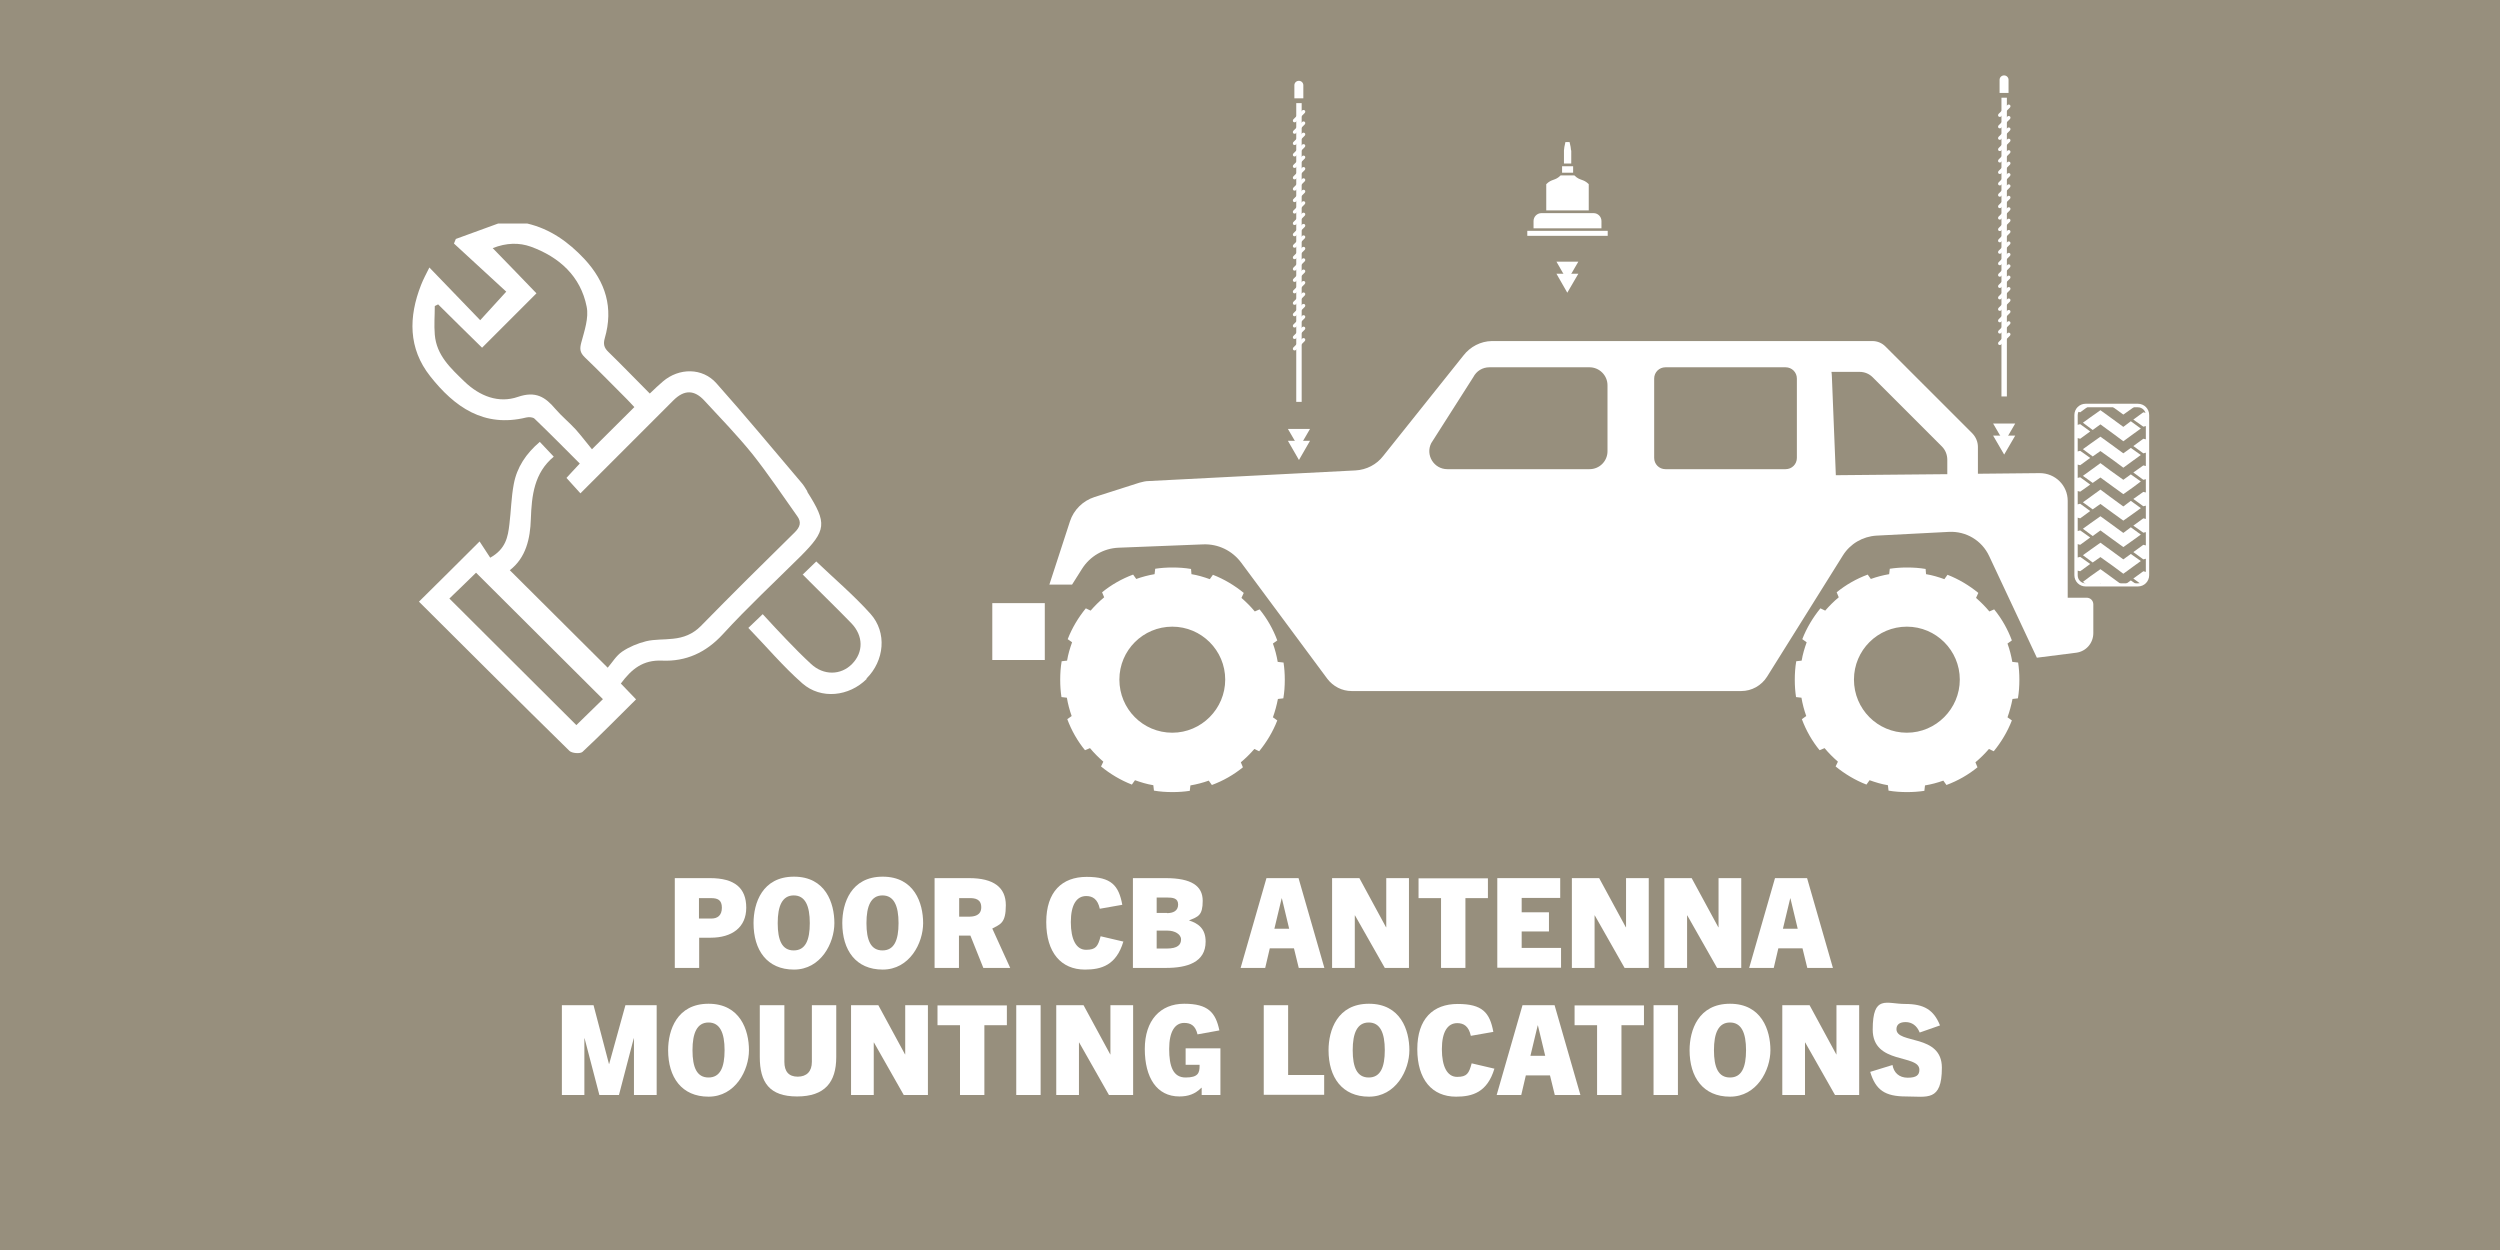<svg viewBox="0 0 1200 600" xmlns:xlink="http://www.w3.org/1999/xlink" version="1.1" xmlns="http://www.w3.org/2000/svg" id="Layer_1">
  
  <defs>
    <style>
      .st0 {
        fill: #fff;
      }

      .st1 {
        fill: none;
      }

      .st2 {
        isolation: isolate;
      }

      .st3 {
        fill: #978f7d;
      }

      .st4 {
        clip-path: url(#clippath);
      }
    </style>
    <clipPath id="clippath">
      <rect ry="4.6" rx="4.6" height="86" width="34.2" y="194.7" x="996.5" class="st1"></rect>
    </clipPath>
  </defs>
  <g id="bg">
    <rect height="5298.2" width="6855" y="-169.1" x="-292.1" class="st3"></rect>
  </g>
  <g id="Layer_3">
    <g>
      <path d="M387.5,235.8c-.9-1.4-1.7-2.9-2.8-4.1-13.5-15.9-26.9-32.1-40.8-47.7-6.7-7.6-18-7.5-25.7-.9-2,1.7-3.9,3.5-6.3,5.8-6.8-6.8-13.2-13.5-19.9-20-2.1-2-2.5-3.8-1.7-6.6,4.2-14.5.5-26.9-9.8-38-7.7-8.2-16.4-14.4-27.4-17h-14c-6.8,2.5-13.5,4.9-20.3,7.4-.3.7-.6,1.5-.9,2.2,8.6,7.9,17.3,15.9,25.1,23.1-4.3,4.7-7.9,8.7-12.5,13.7-8.1-8.4-16.1-16.7-24.4-25.3-1.5,3-2.9,5.6-4,8.4-6,15.3-6.2,30.4,4.4,43.8,11.6,14.7,25.7,24.8,46.1,19.8,1.2-.3,3.2-.2,4,.6,7.3,7,14.4,14.2,21.7,21.5-2.5,2.7-4.8,5.1-6.4,6.9,2.4,2.6,4.4,4.9,6.7,7.4,15-15,29.8-29.8,44.6-44.6,5.2-5.2,10.1-5.2,15,.2,7.8,8.4,15.8,16.7,23,25.6,7.6,9.6,14.4,19.8,21.5,29.8,2.1,2.9,1.3,5.2-1.2,7.7-15.2,14.9-30.3,29.9-45.2,45.1-3.8,3.8-8.2,5.5-13.3,6-4.3.5-8.8.2-12.9,1.2-4,1-8.1,2.7-11.5,5-2.9,2-4.8,5.3-6.9,7.7-16.2-16.1-31.5-31.3-47-46.8,7.8-6,9.8-15.2,10.1-24.5.4-11.4,1.6-22.2,11-30-2.5-2.6-4.6-4.9-6.7-7.1-6.6,5.6-11,12.2-12.5,20.3-1.2,6.3-1.3,12.9-2.1,19.3-.7,6-1.7,11.8-9.2,16-1.8-2.7-3.7-5.7-5.1-7.8-10.2,10.2-19.6,19.5-29.1,28.9,23.8,23.7,47.9,47.8,72.2,71.6,1.2,1.2,5.2,1.5,6.3.5,8.7-8.1,17.1-16.7,25.7-25.2-2.7-2.8-5-5.2-7.3-7.6,5.2-7,10.6-11.4,19.8-11,11.4.5,21-3.8,29.1-12.6,11.9-13,24.8-25,37.3-37.4,12.5-12.5,12.9-15.9,3.3-31h0ZM284.1,215.6c-2.3-2.8-4.9-6.2-7.7-9.4-3.1-3.4-6.8-6.4-9.8-9.9-4.9-5.8-9.5-8.7-18-5.8-9.2,3.2-18.3-.3-25.6-7.3-6.6-6.4-13.5-12.6-14.3-22.6-.4-4.6,0-9.2,0-13.7.5-.3,1.1-.5,1.6-.8,7.1,7,14.1,14,21.1,20.8,9-9,17.4-17.4,26.1-26.1-6.7-7-13.7-14.2-21-21.7,6.6-2.6,12.7-2.7,18.3-.7,13.7,5,23.9,14.2,26.8,28.8,1.1,5.4-1.1,11.7-2.6,17.3-.8,3-.6,4.7,1.6,6.9,7,6.7,13.7,13.6,20.5,20.4,1.3,1.3,2.4,2.6,3.4,3.6-6.5,6.5-12.7,12.6-20.3,20.2h0ZM276.7,348.1c-20-20-40.6-40.4-61-60.8,4.1-3.9,8.7-8.4,12.8-12.4,20.1,20,40.6,40.4,60.9,60.7-4,3.9-8.6,8.4-12.8,12.5Z" class="st0"></path>
      <path d="M416,325.9c-8.4,8.4-21.9,10-30.9,2.1-9.2-8.1-17.1-17.5-25.9-26.6,1.7-1.6,3.8-3.7,6.9-6.6,3.9,4.2,7.6,8.3,11.5,12.3,3.8,4,7.7,7.9,11.7,11.6,6,5.6,14.3,5.5,19.7,0,5.5-5.6,5.5-13.5-.4-19.6-6.5-6.7-13.2-13.2-19.8-19.8s-2.2-2.4-3.4-3.6c2.4-2.3,4.6-4.5,6.4-6.2,8.7,8.3,18,16.2,26,25.1,8.1,9,6.7,22.6-1.9,31.1h0Z" class="st0"></path>
    </g>
    <g>
      <g>
        <rect height="27.3" width="25.2" y="289.5" x="476.3" class="st0"></rect>
        <g>
          <g class="st4">
            <g>
              <g>
                <polygon points="1022.8 291.3 1019.2 294 1012.9 289.4 1008.2 285.9 1003.4 289.4 999.8 292 1004.5 295.4 1008.2 292.8 1014.5 297.4 1019.2 300.8 1024 297.4 1027.6 294.8 1022.8 291.3" class="st0"></polygon>
                <polygon points="1024 290.4 1028.8 293.9 1034.4 292.6 1034.4 288.3 1028.8 287 1024 290.4" class="st0"></polygon>
                <polygon points="1003.3 296.2 998.5 292.7 992.9 294 992.9 298.3 998.5 299.6 1003.3 296.2" class="st0"></polygon>
              </g>
              <g>
                <polygon points="1022.8 278.6 1019.2 281.2 1012.9 276.6 1008.2 273.2 1003.4 276.6 999.8 279.3 1004.5 282.7 1008.2 280.1 1014.5 284.7 1019.2 288.1 1024 284.7 1027.6 282 1022.8 278.6" class="st0"></polygon>
                <polygon points="1024 277.7 1028.8 281.2 1034.4 279.9 1034.4 275.6 1028.8 274.2 1024 277.7" class="st0"></polygon>
                <polygon points="1003.3 283.5 998.5 280 992.9 281.3 992.9 285.6 998.5 286.9 1003.3 283.5" class="st0"></polygon>
              </g>
              <g>
                <polygon points="1022.8 265.9 1019.2 268.5 1012.9 263.9 1008.2 260.5 1003.4 263.9 999.8 266.5 1004.5 270 1008.2 267.4 1014.5 271.9 1019.2 275.4 1024 271.9 1027.6 269.3 1022.8 265.9" class="st0"></polygon>
                <polygon points="1024 265 1028.8 268.5 1034.4 267.1 1034.4 262.9 1028.8 261.5 1024 265" class="st0"></polygon>
                <polygon points="1003.3 270.7 998.5 267.3 992.9 268.6 992.9 272.9 998.5 274.2 1003.3 270.7" class="st0"></polygon>
              </g>
              <g>
                <polygon points="1022.8 253.1 1019.2 255.8 1012.9 251.2 1008.2 247.8 1003.4 251.2 999.8 253.8 1004.5 257.3 1008.2 254.6 1014.5 259.2 1019.2 262.6 1024 259.2 1027.6 256.6 1022.8 253.1" class="st0"></polygon>
                <polygon points="1024 252.3 1028.8 255.7 1034.4 254.4 1034.4 250.1 1028.8 248.8 1024 252.3" class="st0"></polygon>
                <polygon points="1003.3 258 998.5 254.6 992.9 255.9 992.9 260.1 998.5 261.5 1003.3 258" class="st0"></polygon>
              </g>
              <g>
                <polygon points="1022.8 240.4 1019.2 243.1 1012.9 238.5 1008.2 235 1003.4 238.5 999.8 241.1 1004.5 244.5 1008.2 241.9 1014.5 246.5 1019.2 249.9 1024 246.5 1027.6 243.9 1022.8 240.4" class="st0"></polygon>
                <polygon points="1024 239.5 1028.8 243 1034.4 241.7 1034.4 237.4 1028.8 236.1 1024 239.5" class="st0"></polygon>
                <polygon points="1003.3 245.3 998.5 241.8 992.9 243.1 992.9 247.4 998.5 248.8 1003.3 245.3" class="st0"></polygon>
              </g>
              <g>
                <polygon points="1022.8 227.7 1019.2 230.3 1012.9 225.8 1008.2 222.3 1003.4 225.8 999.8 228.4 1004.5 231.8 1008.2 229.2 1014.5 233.8 1019.2 237.2 1024 233.8 1027.6 231.1 1022.8 227.7" class="st0"></polygon>
                <polygon points="1024 226.8 1028.8 230.3 1034.4 229 1034.4 224.7 1028.8 223.4 1024 226.8" class="st0"></polygon>
                <polygon points="1003.3 232.6 998.5 229.1 992.9 230.4 992.9 234.7 998.5 236 1003.3 232.6" class="st0"></polygon>
              </g>
              <g>
                <polygon points="1022.8 215 1019.2 217.6 1012.9 213 1008.2 209.6 1003.4 213 999.8 215.6 1004.5 219.1 1008.2 216.5 1014.5 221 1019.2 224.5 1024 221 1027.6 218.4 1022.8 215" class="st0"></polygon>
                <polygon points="1024 214.1 1028.8 217.6 1034.4 216.2 1034.4 211.9 1028.8 210.6 1024 214.1" class="st0"></polygon>
                <polygon points="1003.3 219.8 998.5 216.4 992.9 217.7 992.9 222 998.5 223.3 1003.3 219.8" class="st0"></polygon>
              </g>
              <g>
                <polygon points="1022.8 202.2 1019.2 204.9 1012.9 200.3 1008.2 196.9 1003.4 200.3 999.8 202.9 1004.5 206.4 1008.2 203.7 1014.5 208.3 1019.2 211.8 1024 208.3 1027.6 205.7 1022.8 202.2" class="st0"></polygon>
                <polygon points="1024 201.4 1028.8 204.8 1034.4 203.5 1034.4 199.2 1028.8 197.9 1024 201.4" class="st0"></polygon>
                <polygon points="1003.3 207.1 998.5 203.6 992.9 205 992.9 209.2 998.5 210.6 1003.3 207.1" class="st0"></polygon>
              </g>
              <g>
                <polygon points="1022.8 189.5 1019.2 192.1 1012.9 187.6 1008.2 184.1 1003.4 187.6 999.8 190.2 1004.5 193.6 1008.2 191 1014.5 195.6 1019.2 199 1024 195.6 1027.6 192.9 1022.8 189.5" class="st0"></polygon>
                <polygon points="1024 188.6 1028.8 192.1 1034.4 190.8 1034.4 186.5 1028.8 185.2 1024 188.6" class="st0"></polygon>
                <polygon points="1003.3 194.4 998.5 190.9 992.9 192.2 992.9 196.5 998.5 197.9 1003.3 194.4" class="st0"></polygon>
              </g>
              <g>
                <polygon points="1022.8 176.8 1019.2 179.4 1012.9 174.8 1008.2 171.4 1003.4 174.8 999.8 177.5 1004.5 180.9 1008.2 178.3 1014.5 182.9 1019.2 186.3 1024 182.9 1027.6 180.2 1022.8 176.8" class="st0"></polygon>
                <polygon points="1024 175.9 1028.8 179.4 1034.4 178.1 1034.4 173.8 1028.8 172.4 1024 175.9" class="st0"></polygon>
                <polygon points="1003.3 181.7 998.5 178.2 992.9 179.5 992.9 183.8 998.5 185.1 1003.3 181.7" class="st0"></polygon>
              </g>
              <g>
                <polygon points="1022.8 164.1 1019.2 166.7 1012.9 162.1 1008.2 158.7 1003.4 162.1 999.8 164.8 1004.5 168.2 1008.2 165.6 1014.5 170.1 1019.2 173.6 1024 170.1 1027.6 167.5 1022.8 164.1" class="st0"></polygon>
                <polygon points="1024 163.2 1028.8 166.6 1034.4 165.3 1034.4 161.1 1028.8 159.7 1024 163.2" class="st0"></polygon>
                <polygon points="1003.3 168.9 998.5 165.5 992.9 166.8 992.9 171.1 998.5 172.4 1003.3 168.9" class="st0"></polygon>
              </g>
            </g>
          </g>
          <path d="M1026.2,281.5h-25.1c-3,0-5.4-2.4-5.4-5.4v-76.9c0-3,2.4-5.4,5.4-5.4h25.1c3,0,5.4,2.4,5.4,5.4v76.9c0,3-2.4,5.4-5.4,5.4ZM1001.1,195.5c-2.1,0-3.8,1.7-3.8,3.8v76.9c0,2.1,1.7,3.8,3.8,3.8h25.1c2.1,0,3.8-1.7,3.8-3.8v-76.9c0-2.1-1.7-3.8-3.8-3.8h-25.1Z" class="st0"></path>
        </g>
        <path d="M1001.5,286.9h-9v-46.5c0-7.4-6-13.3-13.4-13.3l-29.7.3v-12.9c0-2.4-1-4.7-2.6-6.4l-41.8-41.8c-1.7-1.7-3.9-2.6-6.3-2.6h-182.6c-5.4.1-10.4,2.7-13.7,7l-38.4,48.1c-3.2,4.2-8.1,6.7-13.3,7l-99.3,5.1c-1.5,0-3,.4-4.5.8l-21.6,6.9c-5.5,1.8-9.9,6.1-11.7,11.6l-9.9,30.4h10.9l4.8-7.6c3.8-6,10.3-9.8,17.5-10.1l40.6-1.6c7.2-.3,14,3,18.3,8.8l41.3,55.7c2.8,3.7,7.1,5.9,11.7,5.9h187c5,0,9.7-2.6,12.4-6.9l36.4-58.2c3.5-5.6,9.5-9.1,16.1-9.5l34.8-1.8c8.2-.4,15.8,4.1,19.3,11.6l22.9,48.8,18.9-2.4c4.7-.6,8.2-4.6,8.2-9.4v-13.8c0-1.8-1.4-3.2-3.2-3.2h0ZM771.6,216.6c0,4.7-3.8,8.6-8.6,8.6h-68.3c-6.4,0-10.6-6.8-7.7-12.5l20.2-31.7c1.5-2.9,4.4-4.7,7.7-4.7h48.1c4.7,0,8.6,3.9,8.6,8.6v31.7h0ZM862.5,219.8c0,3-2.4,5.4-5.4,5.4h-57.7c-3,0-5.4-2.4-5.4-5.4v-38.1c0-3,2.4-5.4,5.4-5.4h57.7c3,0,5.4,2.4,5.4,5.4v38.1h0ZM934.7,227.6l-53.5.5h0l-1.9-47.3c0-.8-.1-1.6-.2-2.3h13.5c2.4,0,4.6.9,6.3,2.6l33.2,33.2c1.7,1.7,2.6,4,2.6,6.4v6.9h0Z" class="st0"></path>
      </g>
      <path d="M968.5,318l-2.6-.3c-.5-3-1.3-6-2.3-8.8l2.1-1.5c-2-5.4-4.9-10.5-8.5-14.9l-2.3,1c-1.9-2.3-4.1-4.5-6.4-6.5l1.1-2.4c-4.4-3.6-9.4-6.6-14.8-8.7l-1.5,2.1c-2.8-1-5.7-1.9-8.8-2.4l-.2-2.5c-2.9-.5-5.9-.7-8.9-.7s-5.6.2-8.3.6l-.3,2.6c-3,.5-6,1.3-8.8,2.3l-1.5-2.1c-5.4,2-10.5,4.9-14.9,8.5l1,2.4c-2.3,1.9-4.5,4.1-6.5,6.4l-2.3-1.1c-3.6,4.4-6.6,9.4-8.7,14.8l2.1,1.5c-1,2.8-1.9,5.7-2.4,8.8l-2.6.3c-.5,2.9-.7,5.9-.7,8.9s.2,5.6.6,8.3l2.6.3c.5,3,1.3,6,2.3,8.8l-2.1,1.5c2,5.4,4.9,10.5,8.5,14.9l2.4-1c1.9,2.3,4.1,4.5,6.4,6.5l-1.1,2.3c4.4,3.6,9.4,6.6,14.8,8.7l1.5-2.1c2.8,1,5.7,1.9,8.8,2.4l.3,2.6c2.9.5,5.9.7,8.9.7s5.6-.2,8.3-.6l.3-2.6c3-.5,6-1.3,8.8-2.3l1.5,2.1c5.4-2,10.5-4.9,14.9-8.5l-1-2.4c2.3-1.9,4.5-4.1,6.5-6.4l2.3,1.1c3.6-4.4,6.6-9.4,8.7-14.8l-2.1-1.5c1-2.8,1.8-5.7,2.4-8.8l2.6-.3c.5-2.9.7-5.9.7-8.9s-.2-5.6-.6-8.3h0ZM915.3,351.7c-14.1,0-25.4-11.4-25.4-25.5s11.4-25.4,25.4-25.4,25.4,11.4,25.4,25.4-11.4,25.5-25.4,25.5Z" class="st0"></path>
      <path d="M615.9,318l-2.6-.3c-.5-3-1.3-6-2.3-8.8l2.1-1.5c-2-5.4-4.9-10.5-8.5-14.9l-2.3,1c-1.9-2.3-4.1-4.5-6.4-6.5l1.1-2.4c-4.4-3.6-9.4-6.6-14.8-8.7l-1.5,2.1c-2.8-1-5.7-1.9-8.8-2.4l-.2-2.5c-2.9-.5-5.9-.7-8.9-.7s-5.6.2-8.3.6l-.3,2.6c-3,.5-6,1.3-8.8,2.3l-1.5-2.1c-5.4,2-10.5,4.9-14.9,8.5l1,2.4c-2.3,1.9-4.5,4.1-6.5,6.4l-2.3-1.1c-3.6,4.4-6.6,9.4-8.7,14.8l2.1,1.5c-1,2.8-1.9,5.7-2.4,8.8l-2.6.3c-.5,2.9-.7,5.9-.7,8.9s.2,5.6.6,8.3l2.6.3c.5,3,1.3,6,2.3,8.8l-2.1,1.5c2,5.4,4.9,10.5,8.5,14.9l2.4-1c1.9,2.3,4.1,4.5,6.4,6.5l-1.1,2.3c4.4,3.6,9.4,6.6,14.8,8.7l1.5-2.1c2.8,1,5.7,1.9,8.8,2.4l.3,2.6c2.9.5,5.9.7,8.9.7s5.6-.2,8.3-.6l.3-2.6c3-.5,6-1.3,8.8-2.3l1.5,2.1c5.4-2,10.5-4.9,14.9-8.5l-1-2.4c2.3-1.9,4.5-4.1,6.5-6.4l2.3,1.1c3.6-4.4,6.6-9.4,8.7-14.8l-2.1-1.5c1-2.8,1.8-5.7,2.4-8.8l2.6-.3c.5-2.9.7-5.9.7-8.9s-.2-5.6-.6-8.3h0ZM562.7,351.7c-14.1,0-25.4-11.4-25.4-25.5s11.4-25.4,25.4-25.4,25.4,11.4,25.4,25.4-11.4,25.5-25.4,25.5Z" class="st0"></path>
    </g>
    <g>
      <path d="M739.8,102.3h25.1c2.1,0,3.8,1.7,3.8,3.8v3.5h-32.6v-3.5c0-2.1,1.7-3.8,3.8-3.8Z" class="st0"></path>
      <rect height="2.4" width="38.6" y="110.8" x="733.1" class="st0"></rect>
      <path d="M755.7,84.2h-6.6c-2.7,2.7-4.2,1.5-6.9,4.2v12.6h20.4v-12.6c-2.7-2.7-4.2-1.5-6.9-4.2Z" class="st0"></path>
      <rect height="3.1" width="5.3" y="79.8" x="749.8" class="st0"></rect>
      <path d="M754.2,72.2v6.3h-3.5v-6.3c0-.6.3-2.5.7-4h2c.4,1.4.7,3.4.7,4h0Z" class="st0"></path>
    </g>
    <polygon points="752.3 134.7 757.6 125.6 747.1 125.6 752.3 134.7" class="st0"></polygon>
    <polygon points="752.3 140.5 757.6 131.4 747.1 131.4 752.3 140.5" class="st0"></polygon>
    <polygon points="623.5 215 628.8 205.9 618.2 205.9 623.5 215" class="st0"></polygon>
    <polygon points="623.5 220.8 628.8 211.6 618.2 211.6 623.5 220.8" class="st0"></polygon>
    <rect height="143.4" width="2.6" y="49.5" x="622.2" class="st0"></rect>
    <path d="M621.4,58.7c-.2,0-.4,0-.6-.2-.3-.3-.3-.8,0-1.2l4.3-4.3c.3-.3.8-.3,1.2,0,.3.3.3.8,0,1.2l-4.3,4.3c-.2.2-.4.2-.6.2Z" class="st0"></path>
    <path d="M621.4,64.2c-.2,0-.4,0-.6-.2-.3-.3-.3-.8,0-1.2l4.3-4.3c.3-.3.8-.3,1.2,0,.3.3.3.8,0,1.2l-4.3,4.3c-.2.2-.4.2-.6.2Z" class="st0"></path>
    <path d="M621.4,69.6c-.2,0-.4,0-.6-.2-.3-.3-.3-.8,0-1.2l4.3-4.3c.3-.3.8-.3,1.2,0,.3.3.3.8,0,1.2l-4.3,4.3c-.2.2-.4.2-.6.2Z" class="st0"></path>
    <path d="M621.4,75.1c-.2,0-.4,0-.6-.2-.3-.3-.3-.8,0-1.2l4.3-4.3c.3-.3.8-.3,1.2,0,.3.3.3.8,0,1.2l-4.3,4.3c-.2.2-.4.2-.6.2Z" class="st0"></path>
    <path d="M621.4,80.6c-.2,0-.4,0-.6-.2-.3-.3-.3-.8,0-1.2l4.3-4.3c.3-.3.8-.3,1.2,0,.3.3.3.8,0,1.2l-4.3,4.3c-.2.2-.4.2-.6.2Z" class="st0"></path>
    <path d="M621.4,86.1c-.2,0-.4,0-.6-.2-.3-.3-.3-.8,0-1.2l4.3-4.3c.3-.3.8-.3,1.2,0,.3.3.3.8,0,1.2l-4.3,4.3c-.2.2-.4.2-.6.2Z" class="st0"></path>
    <path d="M621.4,91.5c-.2,0-.4,0-.6-.2-.3-.3-.3-.8,0-1.2l4.3-4.3c.3-.3.8-.3,1.2,0,.3.3.3.8,0,1.2l-4.3,4.3c-.2.2-.4.2-.6.2Z" class="st0"></path>
    <path d="M621.4,97c-.2,0-.4,0-.6-.2-.3-.3-.3-.8,0-1.2l4.3-4.3c.3-.3.8-.3,1.2,0,.3.3.3.8,0,1.2l-4.3,4.3c-.2.2-.4.2-.6.2Z" class="st0"></path>
    <path d="M621.4,102.5c-.2,0-.4,0-.6-.2-.3-.3-.3-.8,0-1.2l4.3-4.3c.3-.3.8-.3,1.2,0,.3.3.3.8,0,1.2l-4.3,4.3c-.2.2-.4.2-.6.2Z" class="st0"></path>
    <path d="M621.4,108c-.2,0-.4,0-.6-.2-.3-.3-.3-.8,0-1.2l4.3-4.3c.3-.3.8-.3,1.2,0,.3.3.3.8,0,1.2l-4.3,4.3c-.2.2-.4.2-.6.2Z" class="st0"></path>
    <path d="M621.4,113.4c-.2,0-.4,0-.6-.2-.3-.3-.3-.8,0-1.2l4.3-4.3c.3-.3.8-.3,1.2,0,.3.3.3.8,0,1.2l-4.3,4.3c-.2.2-.4.2-.6.2Z" class="st0"></path>
    <path d="M621.4,118.9c-.2,0-.4,0-.6-.2-.3-.3-.3-.8,0-1.2l4.3-4.3c.3-.3.8-.3,1.2,0,.3.3.3.8,0,1.2l-4.3,4.3c-.2.2-.4.2-.6.2Z" class="st0"></path>
    <path d="M621.4,124.4c-.2,0-.4,0-.6-.2-.3-.3-.3-.8,0-1.2l4.3-4.3c.3-.3.8-.3,1.2,0,.3.3.3.8,0,1.2l-4.3,4.3c-.2.2-.4.2-.6.2Z" class="st0"></path>
    <path d="M621.4,129.9c-.2,0-.4,0-.6-.2-.3-.3-.3-.8,0-1.2l4.3-4.3c.3-.3.8-.3,1.2,0,.3.3.3.8,0,1.2l-4.3,4.3c-.2.2-.4.2-.6.2Z" class="st0"></path>
    <path d="M621.4,135.3c-.2,0-.4,0-.6-.2-.3-.3-.3-.8,0-1.2l4.3-4.3c.3-.3.8-.3,1.2,0,.3.3.3.8,0,1.2l-4.3,4.3c-.2.2-.4.2-.6.2Z" class="st0"></path>
    <path d="M621.4,140.8c-.2,0-.4,0-.6-.2-.3-.3-.3-.8,0-1.2l4.3-4.3c.3-.3.8-.3,1.2,0,.3.3.3.8,0,1.2l-4.3,4.3c-.2.2-.4.2-.6.2Z" class="st0"></path>
    <path d="M621.4,146.3c-.2,0-.4,0-.6-.2-.3-.3-.3-.8,0-1.2l4.3-4.3c.3-.3.8-.3,1.2,0,.3.3.3.8,0,1.2l-4.3,4.3c-.2.2-.4.2-.6.2Z" class="st0"></path>
    <path d="M621.4,151.8c-.2,0-.4,0-.6-.2-.3-.3-.3-.8,0-1.2l4.3-4.3c.3-.3.8-.3,1.2,0,.3.3.3.8,0,1.2l-4.3,4.3c-.2.2-.4.2-.6.2Z" class="st0"></path>
    <path d="M621.4,157.2c-.2,0-.4,0-.6-.2-.3-.3-.3-.8,0-1.2l4.3-4.3c.3-.3.8-.3,1.2,0,.3.3.3.8,0,1.2l-4.3,4.3c-.2.2-.4.2-.6.2Z" class="st0"></path>
    <path d="M621.4,162.7c-.2,0-.4,0-.6-.2-.3-.3-.3-.8,0-1.2l4.3-4.3c.3-.3.8-.3,1.2,0,.3.3.3.8,0,1.2l-4.3,4.3c-.2.2-.4.2-.6.2Z" class="st0"></path>
    <path d="M621.4,168.2c-.2,0-.4,0-.6-.2-.3-.3-.3-.8,0-1.2l4.3-4.3c.3-.3.8-.3,1.2,0,.3.3.3.8,0,1.2l-4.3,4.3c-.2.2-.4.2-.6.2Z" class="st0"></path>
    <path d="M623.5,38.8h0c1.2,0,2.1,1,2.1,2.1v6.3h-4.3v-6.3c0-1.2,1-2.1,2.1-2.1h0Z" class="st0"></path>
    <polygon points="962 212.4 967.3 203.3 956.7 203.3 962 212.4" class="st0"></polygon>
    <polygon points="962 218.2 967.3 209.1 956.7 209.1 962 218.2" class="st0"></polygon>
    <rect height="143.4" width="2.6" y="46.9" x="960.7" class="st0"></rect>
    <path d="M959.9,56.1c-.2,0-.4,0-.6-.2-.3-.3-.3-.8,0-1.2l4.3-4.3c.3-.3.8-.3,1.2,0,.3.3.3.8,0,1.2l-4.3,4.3c-.2.2-.4.2-.6.2Z" class="st0"></path>
    <path d="M959.9,61.6c-.2,0-.4,0-.6-.2-.3-.3-.3-.8,0-1.2l4.3-4.3c.3-.3.8-.3,1.2,0,.3.3.3.8,0,1.2l-4.3,4.3c-.2.2-.4.2-.6.2Z" class="st0"></path>
    <path d="M959.9,67.1c-.2,0-.4,0-.6-.2-.3-.3-.3-.8,0-1.2l4.3-4.3c.3-.3.8-.3,1.2,0,.3.3.3.8,0,1.2l-4.3,4.3c-.2.2-.4.2-.6.2Z" class="st0"></path>
    <path d="M959.9,72.5c-.2,0-.4,0-.6-.2-.3-.3-.3-.8,0-1.2l4.3-4.3c.3-.3.8-.3,1.2,0,.3.3.3.8,0,1.2l-4.3,4.3c-.2.2-.4.2-.6.2Z" class="st0"></path>
    <path d="M959.9,78c-.2,0-.4,0-.6-.2-.3-.3-.3-.8,0-1.2l4.3-4.3c.3-.3.8-.3,1.2,0,.3.3.3.8,0,1.2l-4.3,4.3c-.2.2-.4.2-.6.2Z" class="st0"></path>
    <path d="M959.9,83.5c-.2,0-.4,0-.6-.2-.3-.3-.3-.8,0-1.2l4.3-4.3c.3-.3.8-.3,1.2,0,.3.3.3.8,0,1.2l-4.3,4.3c-.2.2-.4.2-.6.2Z" class="st0"></path>
    <path d="M959.9,89c-.2,0-.4,0-.6-.2-.3-.3-.3-.8,0-1.2l4.3-4.3c.3-.3.8-.3,1.2,0,.3.3.3.8,0,1.2l-4.3,4.3c-.2.2-.4.2-.6.2Z" class="st0"></path>
    <path d="M959.9,94.4c-.2,0-.4,0-.6-.2-.3-.3-.3-.8,0-1.2l4.3-4.3c.3-.3.8-.3,1.2,0,.3.3.3.8,0,1.2l-4.3,4.3c-.2.2-.4.2-.6.2Z" class="st0"></path>
    <path d="M959.9,99.9c-.2,0-.4,0-.6-.2-.3-.3-.3-.8,0-1.2l4.3-4.3c.3-.3.8-.3,1.2,0,.3.3.3.8,0,1.2l-4.3,4.3c-.2.2-.4.2-.6.2Z" class="st0"></path>
    <path d="M959.9,105.4c-.2,0-.4,0-.6-.2-.3-.3-.3-.8,0-1.2l4.3-4.3c.3-.3.8-.3,1.2,0,.3.3.3.8,0,1.2l-4.3,4.3c-.2.2-.4.2-.6.2Z" class="st0"></path>
    <path d="M959.9,110.9c-.2,0-.4,0-.6-.2-.3-.3-.3-.8,0-1.2l4.3-4.3c.3-.3.8-.3,1.2,0,.3.3.3.8,0,1.2l-4.3,4.3c-.2.2-.4.2-.6.2Z" class="st0"></path>
    <path d="M959.9,116.3c-.2,0-.4,0-.6-.2-.3-.3-.3-.8,0-1.2l4.3-4.3c.3-.3.8-.3,1.2,0,.3.3.3.8,0,1.2l-4.3,4.3c-.2.2-.4.2-.6.2Z" class="st0"></path>
    <path d="M959.9,121.8c-.2,0-.4,0-.6-.2-.3-.3-.3-.8,0-1.2l4.3-4.3c.3-.3.8-.3,1.2,0,.3.3.3.8,0,1.2l-4.3,4.3c-.2.2-.4.2-.6.2Z" class="st0"></path>
    <path d="M959.9,127.3c-.2,0-.4,0-.6-.2-.3-.3-.3-.8,0-1.2l4.3-4.3c.3-.3.8-.3,1.2,0,.3.3.3.8,0,1.2l-4.3,4.3c-.2.2-.4.2-.6.2Z" class="st0"></path>
    <path d="M959.9,132.8c-.2,0-.4,0-.6-.2-.3-.3-.3-.8,0-1.2l4.3-4.3c.3-.3.8-.3,1.2,0,.3.3.3.8,0,1.2l-4.3,4.3c-.2.2-.4.2-.6.2Z" class="st0"></path>
    <path d="M959.9,138.2c-.2,0-.4,0-.6-.2-.3-.3-.3-.8,0-1.2l4.3-4.3c.3-.3.8-.3,1.2,0,.3.3.3.8,0,1.2l-4.3,4.3c-.2.2-.4.2-.6.2Z" class="st0"></path>
    <path d="M959.9,143.7c-.2,0-.4,0-.6-.2-.3-.3-.3-.8,0-1.2l4.3-4.3c.3-.3.8-.3,1.2,0,.3.3.3.8,0,1.2l-4.3,4.3c-.2.2-.4.2-.6.2Z" class="st0"></path>
    <path d="M959.9,149.2c-.2,0-.4,0-.6-.2-.3-.3-.3-.8,0-1.2l4.3-4.3c.3-.3.8-.3,1.2,0,.3.3.3.8,0,1.2l-4.3,4.3c-.2.2-.4.2-.6.2Z" class="st0"></path>
    <path d="M959.9,154.7c-.2,0-.4,0-.6-.2-.3-.3-.3-.8,0-1.2l4.3-4.3c.3-.3.8-.3,1.2,0,.3.3.3.8,0,1.2l-4.3,4.3c-.2.2-.4.2-.6.2Z" class="st0"></path>
    <path d="M959.9,160.1c-.2,0-.4,0-.6-.2-.3-.3-.3-.8,0-1.2l4.3-4.3c.3-.3.8-.3,1.2,0,.3.3.3.8,0,1.2l-4.3,4.3c-.2.2-.4.2-.6.2Z" class="st0"></path>
    <path d="M959.9,165.6c-.2,0-.4,0-.6-.2-.3-.3-.3-.8,0-1.2l4.3-4.3c.3-.3.8-.3,1.2,0,.3.3.3.8,0,1.2l-4.3,4.3c-.2.2-.4.2-.6.2Z" class="st0"></path>
    <path d="M962,36.2h0c1.2,0,2.1,1,2.1,2.1v6.3h-4.3v-6.3c0-1.2,1-2.1,2.1-2.1h0Z" class="st0"></path>
    <g class="st2">
      <g class="st2">
        <path d="M323.9,464.6v-43.1h16.9c11.8,0,17.4,4.7,17.4,14.2s-6.9,14.4-17.1,14.4h-5.5v14.5h-11.7ZM341.5,440.9c2.8,0,5-1.4,5-5.2s-2.1-4.6-5.2-4.6h-5.8v9.8h5.9Z" class="st0"></path>
        <path d="M361.7,443.1c0-9.6,4.2-22.3,19.4-22.3s19.4,12.7,19.4,22.3-6.5,22.3-19.4,22.3-19.4-9.3-19.4-22.3ZM388.7,443.1c0-8.3-2.2-13.3-7.7-13.3s-7.7,5-7.7,13.3,2.1,13.1,7.7,13.1,7.7-4.9,7.7-13.1Z" class="st0"></path>
        <path d="M404.3,443.1c0-9.6,4.2-22.3,19.4-22.3s19.4,12.7,19.4,22.3-6.5,22.3-19.4,22.3-19.4-9.3-19.4-22.3ZM431.3,443.1c0-8.3-2.2-13.3-7.7-13.3s-7.7,5-7.7,13.3,2.1,13.1,7.7,13.1,7.7-4.9,7.7-13.1Z" class="st0"></path>
        <path d="M472,464.6l-6.2-15.5h-5.5v15.5h-11.7v-43.1h16.6c11.7,0,17.6,4.4,17.6,13s-2.6,9.1-6.5,11.2l8.6,18.9h-12.8ZM465.1,440c2.4,0,5.9-.5,5.9-4.5s-3.1-4.4-5.4-4.4h-5.2v8.9h4.7Z" class="st0"></path>
        <path d="M539.2,452c-3.4,11.3-10.5,13.4-18.4,13.4-11.5,0-18.6-8.2-18.6-22.8s7.6-21.7,19.4-21.7,15.4,4.1,17.1,13.4l-10.8,1.9c-1-4.6-3.4-6.1-6.5-6.1-4.6,0-7.4,4.1-7.4,12.5s2.6,13.3,7.3,13.3,5.7-1.6,7-6.5l11.1,2.6Z" class="st0"></path>
        <path d="M543.8,464.6v-43.1h15.7c12.5,0,17.8,3.8,17.8,10.9s-2.2,7.6-6.6,9.4h0c4.7,1.5,8,4.1,8,10.2,0,10-9,12.6-19,12.6h-15.8ZM560.2,438.3c2.8,0,5.3-1,5.3-4.1s-2.4-3.4-5.7-3.4h-4.6v7.4h4.9ZM560,455.3c5.4,0,6.9-1.9,6.9-4.4s-3.1-4.2-6.4-4.2h-5.3v8.6h4.8Z" class="st0"></path>
        <path d="M623.4,464.6l-2.3-9.4h-11.6l-2.2,9.4h-11.8l12.4-43.1h15.4l12.4,43.1h-12.2ZM611.7,445.8h7.1l-3.5-14.6h-.1l-3.5,14.6Z" class="st0"></path>
        <path d="M664.7,464.6l-14.3-25.2h-.1v25.2h-10.9v-43.1h13.1l12.8,23.6h.1v-23.6h10.9v43.1h-11.6Z" class="st0"></path>
        <path d="M691.7,464.6v-33.5h-10.8v-9.5h33.3v9.5h-10.8v33.5h-11.7Z" class="st0"></path>
        <path d="M718.7,464.6v-43.1h30.2v9.5h-18.5v6.9h13.1v9.2h-13.1v7.9h18.9v9.5h-30.6Z" class="st0"></path>
        <path d="M779.8,464.6l-14.3-25.2h-.1v25.2h-10.9v-43.1h13.1l12.8,23.6h.1v-23.6h10.9v43.1h-11.6Z" class="st0"></path>
        <path d="M824.2,464.6l-14.3-25.2h-.1v25.2h-10.9v-43.1h13.1l12.8,23.6h.1v-23.6h10.9v43.1h-11.6Z" class="st0"></path>
        <path d="M867.5,464.6l-2.3-9.4h-11.6l-2.2,9.4h-11.8l12.4-43.1h15.4l12.4,43.1h-12.2ZM855.8,445.8h7.1l-3.5-14.6h-.1l-3.5,14.6Z" class="st0"></path>
      </g>
      <g class="st2">
        <path d="M304.3,525.6v-27.2h-.1l-7.1,27.2h-9.4l-7.1-27.2h-.1v27.2h-10.8v-43.1h15.2l7.4,28.2h.1l7.8-28.2h15v43.1h-10.8Z" class="st0"></path>
        <path d="M320.7,504.1c0-9.6,4.2-22.3,19.4-22.3s19.4,12.7,19.4,22.3-6.5,22.3-19.4,22.3-19.4-9.3-19.4-22.3ZM347.8,504.1c0-8.3-2.2-13.3-7.7-13.3s-7.7,5-7.7,13.3,2.1,13.1,7.7,13.1,7.7-4.9,7.7-13.1Z" class="st0"></path>
        <path d="M389.7,482.5h11.7v24.9c0,12.1-5.5,18.9-18.8,18.9s-17.9-6.8-17.9-18.9v-24.9h11.8v27.2c0,4.6,2.1,7.1,6.4,7.1s6.8-2.5,6.8-7.1v-27.2Z" class="st0"></path>
        <path d="M433.8,525.6l-14.3-25.2h-.1v25.2h-10.9v-43.1h13.1l12.8,23.6h.1v-23.6h10.9v43.1h-11.6Z" class="st0"></path>
        <path d="M460.8,525.6v-33.5h-10.8v-9.5h33.3v9.5h-10.8v33.5h-11.7Z" class="st0"></path>
        <path d="M487.8,525.6v-43.1h11.7v43.1h-11.7Z" class="st0"></path>
        <path d="M532.3,525.6l-14.3-25.2h-.1v25.2h-10.9v-43.1h13.1l12.8,23.6h.1v-23.6h10.9v43.1h-11.6Z" class="st0"></path>
        <path d="M576.8,525.6v-3.5h-.1c-3.1,3.1-6.4,4.2-10.6,4.2-10.9,0-16.6-9.1-16.6-22.8s7.4-21.7,18.9-21.7,15.1,4.2,16.9,12.8l-10.5,1.9c-1-4.3-3.3-5.5-6.4-5.5-4.4,0-7.2,4.1-7.2,12.5s1.9,13.7,7.9,13.7,6.7-2.2,6.7-5.6v-.5h-6.7v-7.9h16.7v22.4h-8.9Z" class="st0"></path>
      </g>
      <g class="st2">
        <path d="M606.6,525.6v-43.1h11.7v33.5h17.3v9.5h-29Z" class="st0"></path>
      </g>
      <g class="st2">
        <path d="M637.7,504.1c0-9.6,4.2-22.3,19.4-22.3s19.4,12.7,19.4,22.3-6.5,22.3-19.4,22.3-19.4-9.3-19.4-22.3ZM664.7,504.1c0-8.3-2.2-13.3-7.7-13.3s-7.7,5-7.7,13.3,2.1,13.1,7.7,13.1,7.7-4.9,7.7-13.1Z" class="st0"></path>
        <path d="M717.3,513c-3.4,11.3-10.5,13.4-18.4,13.4-11.5,0-18.6-8.2-18.6-22.8s7.6-21.7,19.4-21.7,15.4,4.1,17.1,13.4l-10.8,1.9c-1-4.6-3.4-6.1-6.5-6.1-4.6,0-7.4,4.1-7.4,12.5s2.6,13.3,7.3,13.3,5.7-1.6,7-6.5l11.1,2.6Z" class="st0"></path>
      </g>
      <g class="st2">
        <path d="M746.3,525.6l-2.3-9.4h-11.6l-2.2,9.4h-11.8l12.4-43.1h15.4l12.4,43.1h-12.2ZM734.6,506.8h7.1l-3.5-14.6h-.1l-3.5,14.6Z" class="st0"></path>
      </g>
      <g class="st2">
        <path d="M766.6,525.6v-33.5h-10.8v-9.5h33.3v9.5h-10.8v33.5h-11.7Z" class="st0"></path>
        <path d="M793.7,525.6v-43.1h11.7v43.1h-11.7Z" class="st0"></path>
        <path d="M811,504.1c0-9.6,4.2-22.3,19.4-22.3s19.4,12.7,19.4,22.3-6.5,22.3-19.4,22.3-19.4-9.3-19.4-22.3ZM838.1,504.1c0-8.3-2.2-13.3-7.7-13.3s-7.7,5-7.7,13.3,2.1,13.1,7.7,13.1,7.7-4.9,7.7-13.1Z" class="st0"></path>
        <path d="M880.8,525.6l-14.3-25.2h-.1v25.2h-10.9v-43.1h13.1l12.8,23.6h.1v-23.6h10.9v43.1h-11.6Z" class="st0"></path>
        <path d="M921.4,495.5c-1.3-3.2-3.7-4.9-6.7-4.9s-4.4,1.3-4.4,3.4c0,7.3,21.8,2.1,21.8,18.5s-7.1,13.8-17.2,13.8-14.6-3.1-17.2-11.8l10.7-3.3c.6,3.6,3.1,6.1,7.3,6.1s5.6-1.3,5.6-3.8c0-7.7-22.4-2.3-22.4-19.3s6.6-12.3,15.6-12.3,13.7,2.8,16.7,10.3l-9.7,3.4Z" class="st0"></path>
      </g>
    </g>
  </g>
</svg>